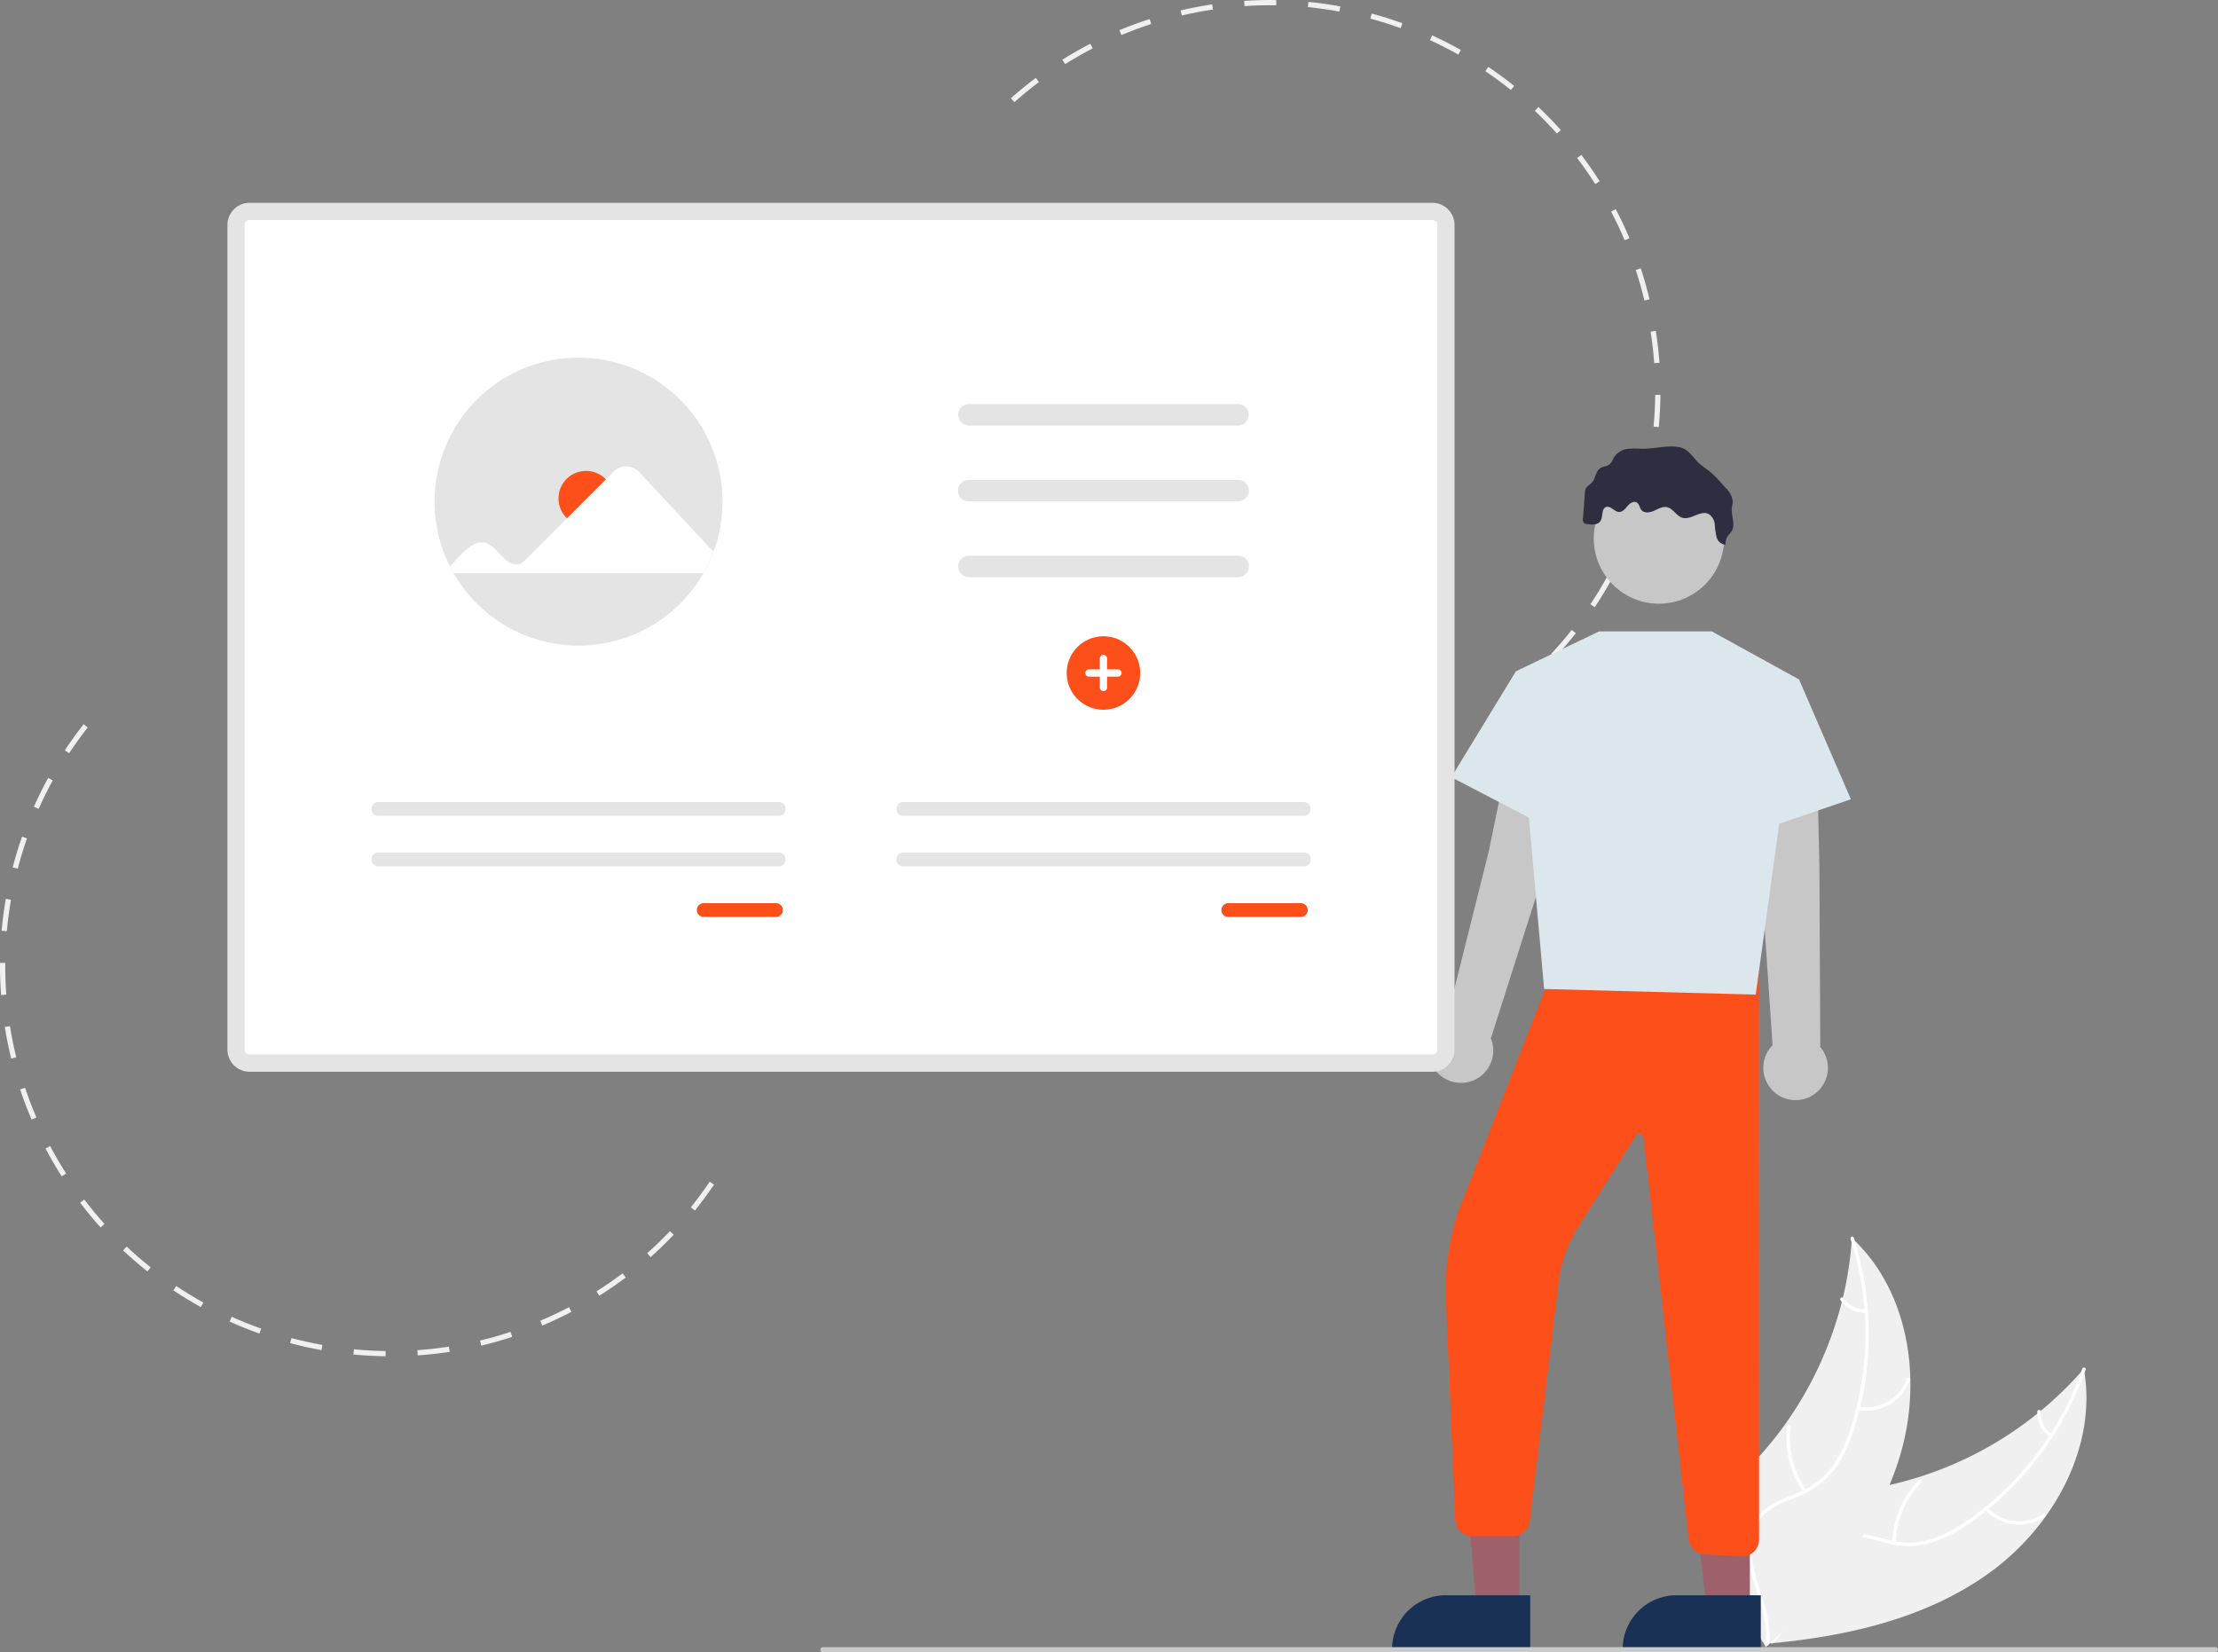 <svg xmlns="http://www.w3.org/2000/svg" width="505.057" height="376.234" viewBox="0 0 505.057 376.234">
  <rect x="0" y="0" width="505.057" height="376.234" fill="#808080" stroke="none"/>
  <g id="undraw_Site_content_re_4ctl" transform="translate(0.001 -0.001)">
    <path id="Path_19352" data-name="Path 19352" d="M954.324,748.521c14.467-10.553,24.435-28.676,21.27-46.3A82.5,82.5,0,0,1,926.06,729.7c-7.423,1.14-15.8,1.635-20.817,7.221-3.123,3.476-4.27,8.375-4.1,13.045s1.537,9.2,2.89,13.676l-.214,1.147C921.657,763.181,939.858,759.074,954.324,748.521Z" transform="translate(-501.087 -390.549)" fill="#f0f0f0"/>
    <path id="Path_19353" data-name="Path 19353" d="M978.411,701.957a70.517,70.517,0,0,1-26.2,34.582,30.368,30.368,0,0,1-8.482,4.311,17.417,17.417,0,0,1-9.166.131c-2.823-.667-5.633-1.675-8.569-1.644a10.665,10.665,0,0,0-7.866,3.768c-2.5,2.795-3.837,6.319-5.03,9.812-1.324,3.878-2.638,7.926-5.595,10.9-.358.361.222.9.58.535,5.144-5.178,5.325-13.06,9.271-18.96,1.842-2.753,4.524-4.968,7.932-5.236,2.98-.234,5.879.8,8.732,1.5a18.584,18.584,0,0,0,8.967.206A28.074,28.074,0,0,0,951.6,737.9a68.415,68.415,0,0,0,15.756-14.455,71.767,71.767,0,0,0,11.824-21.317c.167-.478-.605-.645-.771-.169Z" transform="translate(-504.28 -390.27)" fill="#fff"/>
    <path id="Path_19354" data-name="Path 19354" d="M1007.086,767.009a10.58,10.58,0,0,0,13.6,1.666c.423-.281.007-.951-.417-.67a9.8,9.8,0,0,1-12.646-1.576C1007.279,766.054,1006.746,766.636,1007.086,767.009Z" transform="translate(-555.083 -423.242)" fill="#fff"/>
    <path id="Path_19355" data-name="Path 19355" d="M964.872,768.082a20.39,20.39,0,0,1,5.852-13.66c.357-.362-.224-.9-.58-.535a21.211,21.211,0,0,0-6.061,14.227c-.015.509.774.474.789-.032Z" transform="translate(-533.202 -416.844)" fill="#fff"/>
    <path id="Path_19356" data-name="Path 19356" d="M1034.79,726.832a5.988,5.988,0,0,1-2.5-5.1c.021-.508-.768-.473-.789.032a6.711,6.711,0,0,0,2.755,5.651.408.408,0,0,0,.558-.022A.4.4,0,0,0,1034.79,726.832Z" transform="translate(-567.591 -400.315)" fill="#fff"/>
    <path id="Path_19357" data-name="Path 19357" d="M909.4,641.439c-.022.317-.044.634-.072.954a78.85,78.85,0,0,1-1.993,12.637c-.073.322-.151.648-.233.967a83.143,83.143,0,0,1-12.855,27.781,80.739,80.739,0,0,1-7.861,9.419c-3.944,4.054-8.542,8.136-10.848,13.11a13.825,13.825,0,0,0-.641,1.59l14.162,25.529c.061.042.117.087.178.129l.519,1.045c.158-.141.318-.291.476-.432.092-.082.181-.169.273-.25.06-.056.12-.112.178-.16.02-.019.04-.038.054-.053.058-.047.106-.1.158-.141q1.351-1.252,2.688-2.527c.006,0,.006,0,.009-.012a118.732,118.732,0,0,0,18.09-21.461c.151-.236.308-.475.452-.723a77.051,77.051,0,0,0,5.822-11.144,68.1,68.1,0,0,0,2.337-6.484,56.64,56.64,0,0,0,2.408-17.545c-.245-11.838-4.274-23.466-12.655-31.613C909.829,641.847,909.617,641.644,909.4,641.439Z" transform="translate(-487.702 -359.542)" fill="#f0f0f0"/>
    <path id="Path_19358" data-name="Path 19358" d="M920.349,641.335a70.517,70.517,0,0,1-.1,43.386,30.367,30.367,0,0,1-4.177,8.549,17.415,17.415,0,0,1-7.239,5.623c-2.655,1.167-5.507,2.054-7.832,3.846a10.664,10.664,0,0,0-4.012,7.744c-.31,3.734.741,7.356,1.891,10.862,1.277,3.893,2.666,7.917,2.1,12.073-.069.5.717.581.785.078.99-7.231-3.612-13.633-4.013-20.721-.187-3.307.621-6.691,3.181-8.956,2.239-1.981,5.178-2.9,7.877-4.056a18.583,18.583,0,0,0,7.283-5.234,28.073,28.073,0,0,0,4.49-8.356,68.419,68.419,0,0,0,3.878-21.028,71.774,71.774,0,0,0-3.394-24.139c-.155-.482-.871-.151-.718.329Z" transform="translate(-498.947 -359.201)" fill="#fff"/>
    <path id="Path_19359" data-name="Path 19359" d="M947.744,713.712a10.58,10.58,0,0,0,11.86-6.857c.169-.479-.567-.764-.736-.284a9.8,9.8,0,0,1-11.046,6.356C947.323,712.833,947.247,713.619,947.744,713.712Z" transform="translate(-524.695 -392.642)" fill="#fff"/>
    <path id="Path_19360" data-name="Path 19360" d="M919.43,743.111a20.392,20.392,0,0,1-3.552-14.43c.067-.5-.718-.581-.785-.078a21.211,21.211,0,0,0,3.726,15.009C919.114,744.026,919.723,743.524,919.43,743.111Z" transform="translate(-508.119 -403.834)" fill="#fff"/>
    <path id="Path_19361" data-name="Path 19361" d="M945.663,671.778a5.989,5.989,0,0,1-5.069-2.568c-.289-.418-.9.084-.61.5a6.711,6.711,0,0,0,5.6,2.854.408.408,0,0,0,.432-.354.4.4,0,0,0-.354-.432Z" transform="translate(-520.869 -373.629)" fill="#fff"/>
    <path id="Path_19362" data-name="Path 19362" d="M554.388,88.347c1.821-1.616,3.731-3.174,5.676-4.631l.715.953c-1.92,1.438-3.8,2.976-5.6,4.569ZM566.1,79.571c2.061-1.292,4.2-2.513,6.363-3.63L573.016,77c-2.133,1.1-4.245,2.306-6.278,3.58Zm13.005-6.719c2.242-.932,4.554-1.784,6.872-2.532l.366,1.134c-2.288.738-4.569,1.578-6.781,2.5Zm14.2-3.337-.273-1.16c2.371-.558,4.791-1.024,7.191-1.385l.177,1.178c-2.368.356-4.755.816-7.1,1.366Zm14.278-2.147-.08-1.189c2.427-.163,4.89-.225,7.321-.187l-.019,1.192c-2.4-.038-4.829.024-7.223.184Zm14.436.231.118-1.186c2.421.241,4.863.586,7.257,1.027l-.216,1.172C626.821,68.177,624.412,67.836,622.024,67.6Zm44.658,157c1.9-1.458,3.77-3.015,5.55-4.628l.8.883c-1.8,1.635-3.7,3.213-5.625,4.691ZM636.236,70.213l.312-1.15c2.347.636,4.7,1.379,6.987,2.207l-.405,1.12C640.871,71.574,638.552,70.841,636.236,70.213ZM677.384,214.9c1.638-1.752,3.225-3.6,4.714-5.477l.934.74c-1.51,1.907-3.118,3.775-4.778,5.551ZM649.82,75.127l.5-1.084c2.212,1.013,4.409,2.129,6.53,3.319l-.583,1.039C654.171,77.228,652,76.126,649.82,75.127Zm36.528,128.452c1.331-2,2.6-4.075,3.758-6.174l1.042.577c-1.178,2.127-2.459,4.233-3.808,6.257ZM662.418,82.192l.666-.988c2.016,1.359,4,2.819,5.9,4.339l-.745.93C666.366,84.973,664.407,83.533,662.418,82.192Zm30.928,108.752c.987-2.188,1.9-4.444,2.7-6.705l1.123.4c-.815,2.292-1.736,4.578-2.736,6.8ZM673.69,91.216l.818-.866c1.768,1.672,3.487,3.436,5.109,5.245l-.887.8c-1.6-1.785-3.3-3.525-5.04-5.175Zm24.5,86.119c.616-2.323,1.142-4.7,1.563-7.057l1.173.209c-.427,2.392-.96,4.8-1.584,7.153Zm-14.86-75.373.95-.72c1.468,1.938,2.872,3.961,4.174,6.012l-1.006.638c-1.284-2.023-2.669-4.019-4.117-5.931Zm17.4,61.153c.224-2.389.351-4.817.377-7.218l1.191.013c-.026,2.434-.154,4.9-.381,7.317Zm-9.666-48.965,1.056-.552c1.127,2.152,2.178,4.38,3.126,6.623l-1.1.464c-.935-2.213-1.972-4.411-3.084-6.534Zm9.819,34.522c-.173-2.389-.449-4.8-.82-7.18l1.177-.184c.376,2.408.655,4.856.831,7.277Zm-4.2-21.222,1.132-.372c.758,2.307,1.433,4.685,2,7.046l-1.159.279c-.567-2.332-1.233-4.676-1.981-6.953Z" transform="translate(-324.201 -65.98)" fill="#f0f0f0"/>
    <path id="Path_19363" data-name="Path 19363" d="M775.293,436.058l8.142-27.216-15.456-3.792-5.689,27.718-9.726,38.881a7.352,7.352,0,1,0,10.1,3.525l.15.05Z" transform="translate(-423.275 -238.952)" fill="#c7c7c7"/>
    <path id="Path_19364" data-name="Path 19364" d="M913.015,438.817l-.642-28.4L896.5,411.572l3.13,28.123,2.73,39.986a7.352,7.352,0,1,0,10.7.241h.158Z" transform="translate(-498.725 -241.689)" fill="#c7c7c7"/>
    <path id="Path_19365" data-name="Path 19365" d="M692.891,708.851h-9.754l-3.049-37.622h12.8Z" transform="translate(-346.937 -342.418)" fill="#9e616a"/>
    <path id="Path_19366" data-name="Path 19366" d="M763.039,820.148h-31.45v-.4a12.241,12.241,0,0,1,12.241-12.241h19.209Z" transform="translate(-414.598 -444.26)" fill="#193154"/>
    <path id="Path_19367" data-name="Path 19367" d="M798.424,708.851H788.67l-4.64-37.622h14.4Z" transform="translate(-399.962 -342.418)" fill="#9e616a"/>
    <path id="Path_19368" data-name="Path 19368" d="M870.228,820.148h-31.45v-.4a12.241,12.241,0,0,1,12.241-12.241h19.209Z" transform="translate(-469.279 -444.26)" fill="#193154"/>
    <path id="Path_19369" data-name="Path 19369" d="M824.044,639.776h0c-.073,0-.145,0-.218-.007l-8.4-.467a3.82,3.82,0,0,1-3.585-3.361l-10.283-91.567a.949.949,0,0,0-1.743-.387l-13.1,20.746a30.252,30.252,0,0,0-4.424,12.131l-6.657,55a3.844,3.844,0,0,1-3.791,3.316H762.53a3.822,3.822,0,0,1-3.821-3.638L756.581,581.7a55.9,55.9,0,0,1,2.813-20.488l20.055-51.327.117-.033,48.274-13.794.022,139.992a3.826,3.826,0,0,1-3.818,3.722Z" transform="translate(-427.312 -285.38)" fill="#fd4f19"/>
    <path id="Path_19370" data-name="Path 19370" d="M749.247,293.494H723.586l-18.958,9.093,6.439,72.331,48.182,1.278,8.071-58.663,1.8-13.092Z" transform="translate(-359.456 -149.722)" fill="#dce6ed"/>
    <path id="Path_19371" data-name="Path 19371" d="M814.9,318.137l6.816-2.3,11.8,27.278-25.785,8.823Z" transform="translate(-412.053 -161.122)" fill="#dce6ed"/>
    <path id="Path_19372" data-name="Path 19372" d="M699,315.226l-9.671-3.17-14.7,24.111L699,348.845Z" transform="translate(-344.153 -159.191)" fill="#dce6ed"/>
    <circle id="Ellipse_276" data-name="Ellipse 276" cx="14.837" cy="14.837" r="14.837" transform="translate(362.915 107.792)" fill="#c7c7c7"/>
    <path id="Path_19373" data-name="Path 19373" d="M842.031,273.641c-2.522-.414-5.033.293-7.543.375-1.235.04-2.475-.113-3.7.014a4.484,4.484,0,0,0-3.227,1.589c-.509.7-.742,1.637-1.468,2.105-.566.365-1.312.355-1.882.714-1.1.691-1.056,2.358-1.939,3.309-.42.452-1.038.726-1.336,1.266a2.742,2.742,0,0,0-.251,1.134l-.428,5.68a1.028,1.028,0,0,0,1.07,1.372c1.026.14,2.273.19,2.869-.657.7-1,.171-2.86,1.332-3.247,1.029-.343,1.86,1.1,2.944,1.132.817.023,1.4-.74,1.93-1.363s1.4-1.215,2.1-.79c.583.355.63,1.191,1.069,1.713.664.788,1.929.591,2.867.166s1.911-1.025,2.92-.82c1.411.287,2.139,2,3.519,2.408,1.976.588,4.1-1.771,5.954-.864a3.073,3.073,0,0,1,1.43,2.392,17.563,17.563,0,0,0,.409,2.864,2.311,2.311,0,0,0,2.06,1.743,2.893,2.893,0,0,1,.457-1.883c.286-.434.688-.786.948-1.237.9-1.558-.193-3.521.023-5.307.055-.45.194-.89.207-1.343a4.917,4.917,0,0,0-1.644-3.173l-.957-1.071a22.066,22.066,0,0,0-2.8-2.779,28.077,28.077,0,0,1-2.321-1.776C845.156,275.869,844.232,274,842.031,273.641Z" transform="translate(-459.797 -171.849)" fill="#2f2e41"/>
    <path id="Path_19374" data-name="Path 19374" d="M194.206,355.121V167.345a3.085,3.085,0,0,1,3.082-3.082H466.63a3.085,3.085,0,0,1,3.082,3.082V355.121a3.085,3.085,0,0,1-3.082,3.082H197.288A3.085,3.085,0,0,1,194.206,355.121Z" transform="translate(-140.459 -116.118)" fill="#fff"/>
    <path id="Path_19375" data-name="Path 19375" d="M195.247,358.122a5.053,5.053,0,0,1-5.041-5.039V165.3a5.053,5.053,0,0,1,5.039-5.041H464.59a5.053,5.053,0,0,1,5.041,5.039V353.081a5.053,5.053,0,0,1-5.039,5.041Zm-1.122-5.043a1.128,1.128,0,0,0,1.124,1.124H464.59a1.127,1.127,0,0,0,1.122-1.124V165.3a1.127,1.127,0,0,0-1.124-1.122H195.247a1.127,1.127,0,0,0-1.122,1.124Z" transform="translate(-138.419 -114.077)" fill="#e4e4e4"/>
    <path id="feda1070-6288-4949-b833-330f4749d65f" d="M593.64,253.8a2.444,2.444,0,0,1,0,4.887H532.383a2.443,2.443,0,1,1-.08-4.886H593.64Z" transform="translate(-311.708 -161.793)" fill="#e4e4e4"/>
    <path id="feda1070-6288-4949-b833-330f4749d65f-2" data-name="feda1070-6288-4949-b833-330f4749d65f" d="M593.64,289.054a2.443,2.443,0,0,1,0,4.887H532.383a2.444,2.444,0,1,1-.08-4.886H593.64Z" transform="translate(-311.708 -179.778)" fill="#e4e4e4"/>
    <path id="feda1070-6288-4949-b833-330f4749d65f-3" data-name="feda1070-6288-4949-b833-330f4749d65f" d="M593.64,324.31a2.443,2.443,0,1,1,0,4.887H532.383a2.443,2.443,0,1,1-.08-4.886H593.64Z" transform="translate(-311.708 -197.763)" fill="#e4e4e4"/>
    <path id="Path_19376" data-name="Path 19376" d="M580.336,370.1a8.365,8.365,0,1,1,8.365,8.365A8.365,8.365,0,0,1,580.336,370.1Z" transform="translate(-337.438 -216.855)" fill="#fd4f19"/>
    <path id="Path_19377" data-name="Path 19377" d="M589.813,373.688h2.475v-2.476a.825.825,0,1,1,1.65,0v2.478h2.476a.825.825,0,0,1,0,1.65h-2.476v2.475a.825.825,0,0,1-1.65,0V375.34h-2.475a.825.825,0,1,1,0-1.65Z" transform="translate(-341.851 -221.268)" fill="#fff"/>
    <path id="Path_19378" data-name="Path 19378" d="M352.049,265.014a32.638,32.638,0,0,1-2.057,11.445,31.744,31.744,0,0,1-2.274,4.847,32.791,32.791,0,0,1-56.9,0q-.436-.756-.827-1.534a32.783,32.783,0,1,1,62.057-14.759Z" transform="translate(-187.532 -150.79)" fill="#e4e4e4"/>
    <circle id="Ellipse_277" data-name="Ellipse 277" cx="6.267" cy="6.267" r="6.267" transform="translate(127.173 107.224)" fill="#fd4f19"/>
    <path id="Path_19379" data-name="Path 19379" d="M293.647,305.552c2.761-2.984,6.452-7.722,9.914-4.3,1.737,1.615,4.457,5.616,7.06,3l20.326-20.326a4.035,4.035,0,0,1,5.771.1l16.929,18.208a31.755,31.755,0,0,1-2.274,4.847h-56.9Z" transform="translate(-191.188 -176.569)" fill="#fff"/>
    <path id="Path_680" data-name="Path 680" d="M409.889,485.8a1.568,1.568,0,0,0,0,3.135h16.447a1.568,1.568,0,1,0,0-3.135Z" transform="translate(-249.687 -280.145)" fill="#fd4f19"/>
    <path id="Path_680-2" data-name="Path 680" d="M258.629,438.806a1.568,1.568,0,0,0,0,3.135h91.263a1.568,1.568,0,0,0,0-3.135Z" transform="translate(-172.524 -256.172)" fill="#e5e5e5"/>
    <path id="Path_680-3" data-name="Path 680" d="M258.629,462.3a1.568,1.568,0,0,0,0,3.135h91.263a1.568,1.568,0,0,0,0-3.135Z" transform="translate(-172.524 -268.158)" fill="#e5e5e5"/>
    <path id="Path_680-4" data-name="Path 680" d="M653.889,485.8a1.568,1.568,0,1,0,0,3.135h16.447a1.568,1.568,0,1,0,0-3.135Z" transform="translate(-374.161 -280.145)" fill="#fd4f19"/>
    <path id="Path_680-5" data-name="Path 680" d="M502.629,438.806a1.568,1.568,0,0,0,0,3.135h91.263a1.568,1.568,0,0,0,0-3.135Z" transform="translate(-296.997 -256.172)" fill="#e5e5e5"/>
    <path id="Path_680-6" data-name="Path 680" d="M502.629,462.3a1.568,1.568,0,0,0,0,3.135h91.263a1.568,1.568,0,1,0,0-3.135Z" transform="translate(-296.997 -268.158)" fill="#e5e5e5"/>
    <path id="Path_19380" data-name="Path 19380" d="M247.077,507.465c-1.362,2.017-2.825,4-4.348,5.9l-.929-.746c1.5-1.87,2.946-3.827,4.29-5.817Zm-9.171,11.411c-1.676,1.763-3.446,3.478-5.262,5.1l-.793-.89c1.792-1.6,3.539-3.288,5.192-5.027Zm-10.929,9.739c-1.94,1.46-3.968,2.859-6.028,4.16l-.636-1.008c2.033-1.283,4.034-2.664,5.948-4.1Zm-12.929,6.76.552,1.056c-2.159,1.129-4.386,2.182-6.621,3.128l-.465-1.1c2.206-.933,4.4-1.971,6.534-3.086ZM200.751,541l.372,1.132c-2.31.76-4.681,1.433-7.046,2l-.278-1.159c2.333-.559,4.672-1.222,6.951-1.972Zm-14.042,3.361.18,1.178c-2.4.368-4.856.64-7.285.808l-.082-1.189c2.4-.165,4.814-.433,7.187-.8Zm-82.251-140.99c-1.481,1.885-2.9,3.856-4.226,5.861l-.994-.657c1.341-2.032,2.782-4.031,4.284-5.941ZM172.3,545.358l-.016,1.191c-2.431-.034-4.893-.169-7.316-.4l.114-1.186C167.469,545.191,169.9,545.326,172.3,545.358ZM96.5,415.423c-1.152,2.1-2.231,4.283-3.206,6.476l-1.089-.485c.989-2.223,2.083-4.431,3.25-6.563Zm61.414,128.549-.211,1.173c-2.394-.432-4.8-.967-7.15-1.593l.306-1.151c2.319.617,4.693,1.146,7.055,1.571ZM90.632,428.617c-.793,2.266-1.5,4.592-2.107,6.914l-1.153-.3c.613-2.353,1.331-4.711,2.135-7.007ZM143.96,540.258l-.4,1.122c-2.291-.816-4.577-1.737-6.793-2.737l.49-1.086c2.187.987,4.443,1.9,6.7,2.7ZM86.991,442.594c-.413,2.365-.732,4.776-.95,7.165l-1.187-.108c.221-2.422.544-4.866.963-7.262ZM130.8,534.316l-.578,1.042c-2.128-1.18-4.231-2.462-6.252-3.812l.662-.991c1.993,1.331,4.068,2.6,6.167,3.76ZM85.683,456.979c-.02,2.4.06,4.834.239,7.225l-1.189.089c-.18-2.423-.262-4.887-.242-7.323ZM118.8,526.3l-.741.933c-1.9-1.513-3.766-3.124-5.536-4.787l.816-.868C115.082,523.218,116.92,524.807,118.8,526.3ZM86.76,471.384c.376,2.369.856,4.754,1.428,7.086l-1.157.283c-.58-2.364-1.067-4.78-1.448-7.183Zm21.524,45.03-.885.8c-1.626-1.8-3.2-3.7-4.673-5.639l.948-.722c1.455,1.911,3.006,3.783,4.61,5.564Zm-18.085-31c.761,2.271,1.628,4.542,2.577,6.751l-1.1.47c-.962-2.239-1.841-4.541-2.612-6.843Zm9.34,19.513-1,.642c-1.308-2.046-2.552-4.182-3.689-6.328l1.053-.558c1.123,2.119,2.35,4.225,3.641,6.244Z" transform="translate(-84.489 -237.72)" fill="#f0f0f0"/>
    <path id="Path_19381" data-name="Path 19381" d="M783.5,832.8H466.419a.583.583,0,0,1,0-1.167H783.5a.583.583,0,0,1,0,1.167Z" transform="translate(-279.027 -456.57)" fill="#cacaca"/>
  </g>
</svg>
